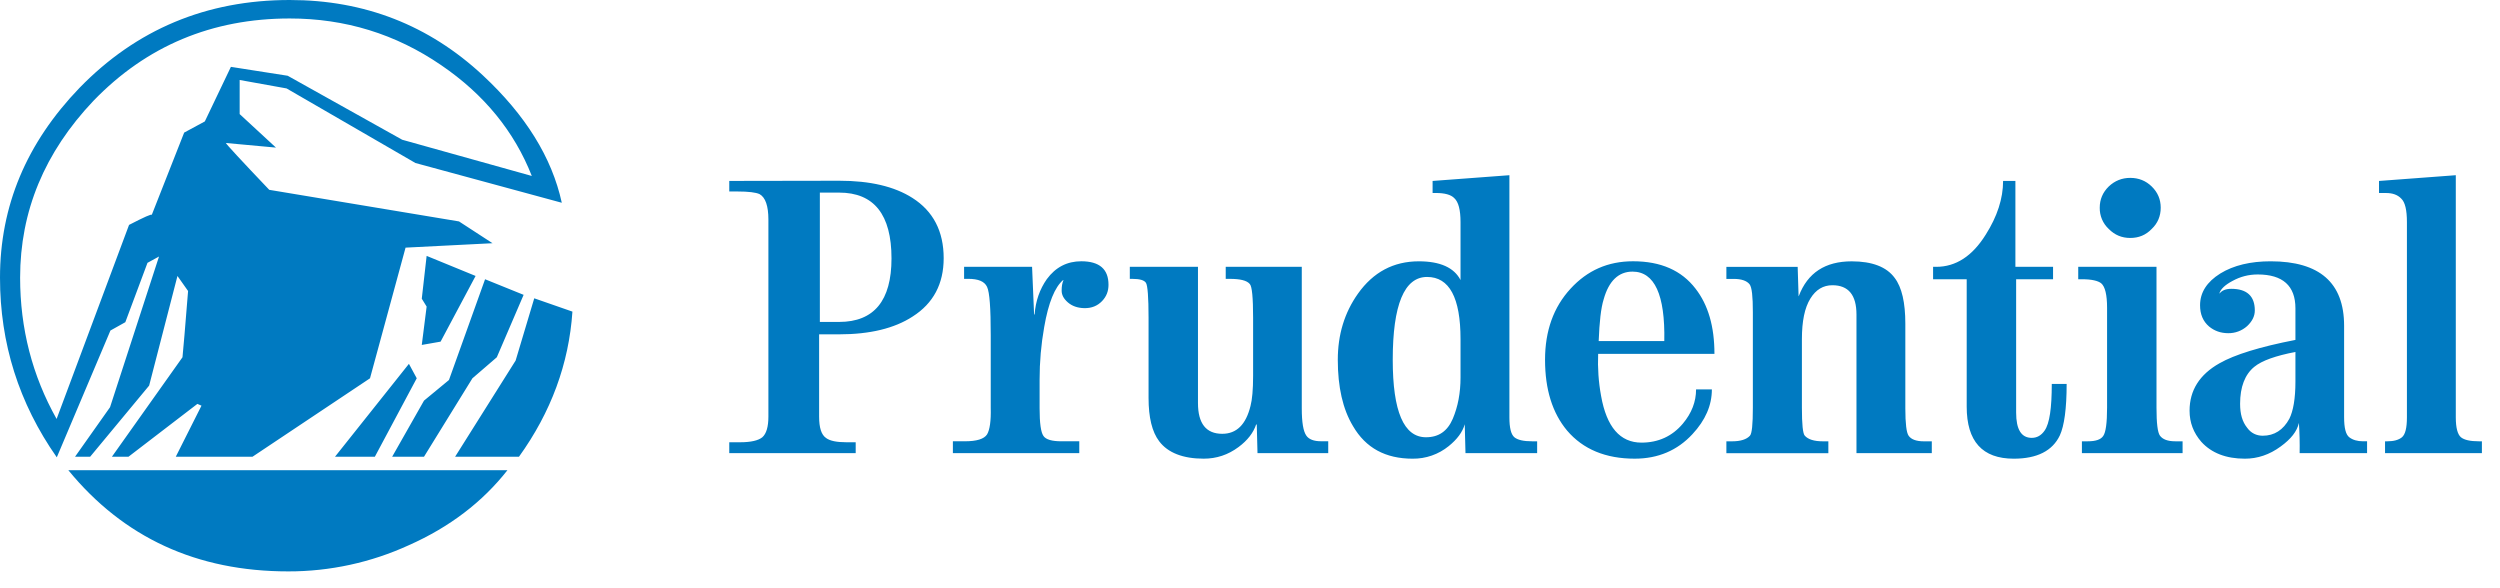 <svg width="1997" height="470" viewBox="0 0 1997 470" fill="none" xmlns="http://www.w3.org/2000/svg">
<path d="M670.311 267.077H654.311V332.784C654.311 341.643 656.073 347.295 659.891 349.892C662.981 352.194 668.408 353.276 676.031 353.276H683.526V361.982H582.537V353.276H591.194C599.852 353.276 605.725 351.889 608.956 349.28C612.186 346.402 613.796 340.891 613.796 332.784V175.392C613.796 164.559 611.446 157.685 606.747 155.065C603.811 153.702 597.937 152.95 588.845 152.95H582.537V144.525L670.299 144.372C695.109 144.372 714.468 148.955 728.858 158.12C745.445 168.671 753.809 184.71 753.809 206.248C753.809 226.74 745.586 242.297 729.011 252.848C714.48 262.33 694.815 267.066 670.299 267.066L670.311 267.077ZM712.13 206.424C712.13 171.409 698.198 153.854 670.311 153.854H654.899V257.16H670.311C698.198 257.137 712.13 240.182 712.13 206.424ZM885.47 227.515C885.47 232.544 883.86 236.821 880.336 240.499C876.66 244.318 871.972 246.303 865.946 246.139C860.66 245.986 856.408 244.471 853.024 241.568C849.512 238.501 848.044 235.47 848.044 232.098C848.044 228.726 848.49 226.129 849.512 223.697H849.218C842.617 229.337 837.471 241.721 834.1 261.273C831.637 275.143 830.41 289.204 830.435 303.291V326.203C830.435 338.13 831.457 345.309 833.513 348.235C835.427 351.102 840.267 352.5 847.75 352.5H862.128V361.97H761.162V352.5H770.701C780.24 352.5 786.113 350.655 788.463 347.013C790.659 343.323 791.681 336.144 791.399 325.745V267.689C791.399 246.303 790.518 233.437 788.463 229.16C786.407 224.742 781.414 222.745 773.485 222.745H770.114V213.11H824.42L826.03 251.168H826.464C827.204 240.475 830.576 230.993 836.156 223.038C843.204 213.404 852.449 208.703 863.75 208.703C878.281 208.739 885.47 214.978 885.47 227.503V227.515ZM1060.99 361.982H1004.49L1003.9 338.893C1003.47 339.504 1003.47 339.504 1003.47 338.893C1001.27 345.615 996.573 351.748 989.373 357.082C981.009 363.333 971.764 366.388 961.497 366.388C944.91 366.388 932.869 361.653 925.974 352.5C920.253 345.004 917.469 333.395 917.469 317.955V253.765C917.469 237.444 916.729 228.091 915.413 225.988C914.086 223.814 910.421 222.757 904.547 222.757H902.491V213.133H956.939V321.938C956.939 338.283 963.4 346.519 976.322 346.519C987.763 346.519 995.246 339.199 998.923 324.206C1000.24 319.177 1000.98 311.222 1000.98 300.224V253.765C1000.98 237.738 1000.1 228.702 998.336 226.869C995.986 224.002 990.547 222.757 982.336 222.757H979.106V213.122H1039.86V326.18C1039.86 337.342 1041.04 344.51 1043.54 348.035C1045.59 350.937 1049.41 352.477 1055.29 352.477H1060.99V361.994V361.982ZM1227.87 361.982H1170.63L1170.04 338.893C1168.28 345.18 1163.89 350.973 1157.27 356.331C1149.12 362.966 1138.89 366.529 1128.38 366.4C1106.78 366.4 1090.94 357.846 1080.81 340.433C1072.59 326.838 1068.63 309.096 1068.63 287.417C1068.63 267.383 1073.92 249.817 1084.77 234.53C1096.95 217.41 1113.1 208.739 1133.36 208.739C1150.39 208.739 1161.54 213.756 1166.67 223.697V177.378C1166.67 167.743 1165.05 161.351 1161.68 158.273C1159.04 155.523 1154.04 154.16 1146.99 154.16H1144.36V144.537L1205.71 139.954V333.406C1205.71 341.819 1207.03 347.025 1209.68 349.28C1212.31 351.443 1217.01 352.512 1223.76 352.512H1227.87V361.982ZM1166.67 301.622V270.896C1166.67 237.761 1157.72 221.229 1139.96 221.229C1121.75 221.229 1112.52 243.39 1112.52 287.417C1112.52 328.671 1121.33 349.28 1139.08 349.28C1149.2 349.28 1156.25 344.428 1160.5 334.475C1164.62 324.688 1166.67 313.854 1166.67 301.622ZM1369.5 282.658H1276.6C1276.15 293.797 1276.89 305.124 1278.95 316.275C1283.34 341.032 1294.06 353.569 1311.23 353.569C1324.59 353.569 1335.75 348.517 1344.25 338.412C1351.3 330.022 1354.82 320.869 1354.82 311.07H1367.44C1367.44 323.76 1362.31 335.674 1351.89 346.836C1339.86 359.832 1324.45 366.388 1305.8 366.388C1282.61 366.388 1264.57 358.915 1251.79 343.946C1240.04 329.881 1234.18 311.069 1234.18 287.393C1234.18 264.305 1240.94 245.375 1254.59 230.559C1267.94 216.035 1284.38 208.703 1304.49 208.703C1326.64 208.703 1343.23 216.024 1354.38 230.559C1364.5 243.554 1369.5 260.827 1369.5 282.658ZM1329.44 272.424C1330.17 235.458 1321.65 216.964 1304.04 216.964C1292.88 216.964 1285.1 224.437 1281.01 239.101C1278.8 246.127 1277.62 257.29 1277.03 272.424H1329.43H1329.44ZM1543.12 361.982H1482.95V251.215C1482.95 235.611 1476.49 227.844 1463.72 227.844C1456.39 227.844 1450.52 231.346 1446.11 238.513C1441.56 245.857 1439.36 256.573 1439.36 270.908V325.78C1439.36 338.905 1440.1 346.413 1441.7 348.07C1444.35 350.984 1449.05 352.523 1456.09 352.523H1460.49V361.994H1379.03V352.523H1383.73C1390.33 352.523 1395.19 350.984 1397.83 348.07C1399.44 346.413 1400.18 338.905 1400.18 325.78V249.382C1400.18 236.845 1399.44 229.513 1397.54 227.057C1395.33 224.296 1391.07 222.792 1385.06 222.792H1379.03V213.157H1435.98L1436.71 236.527H1436.86C1443.91 217.904 1458 208.751 1479.13 208.751C1495.42 208.751 1507.02 213.157 1513.48 222.004C1519.2 229.513 1521.98 241.744 1521.98 258.547V326.239C1521.98 338.329 1522.87 345.661 1524.63 348.094C1526.68 350.996 1530.64 352.535 1536.96 352.535H1543.12V361.994V361.982ZM1650.84 306.663C1650.84 326.368 1648.93 340.127 1645.41 347.776C1639.54 360.149 1627.21 366.4 1608.57 366.4C1583.48 366.4 1571 352.512 1571 324.852V223.062H1544.15V213.145H1546.64C1562.35 213.145 1575.55 204.591 1586.26 187.342C1595.37 172.972 1600.07 158.602 1600.07 144.549H1609.9V213.145H1639.98V223.062H1610.49V329.587C1610.49 343.041 1614.6 349.762 1622.96 349.762C1627.21 349.762 1630.6 347.765 1633.23 343.958C1637.2 338.294 1638.96 325.91 1638.96 306.663H1650.85H1650.84ZM1743.45 361.982H1663.03V352.512H1667.73C1674.04 352.512 1678.15 351.125 1680.05 348.247C1682.11 345.333 1683.13 337.824 1683.13 325.628V245.845C1683.13 235.458 1681.52 228.878 1678.43 226.293C1675.94 224.296 1670.8 223.062 1663.32 223.062H1660.09V213.145H1722.61V325.616C1722.61 337.989 1723.49 345.474 1725.4 348.059C1727.6 350.973 1731.56 352.512 1737.58 352.512H1743.45V361.982ZM1725.98 165.922C1725.98 172.514 1723.63 178.306 1718.79 182.877C1714.1 187.788 1708.37 190.08 1701.63 190.08C1695.02 190.08 1689.3 187.8 1684.46 182.877C1682.13 180.716 1680.29 178.088 1679.05 175.167C1677.82 172.245 1677.21 169.095 1677.27 165.922C1677.27 159.342 1679.62 153.702 1684.46 148.967C1689.3 144.384 1695.03 142.093 1701.63 142.093C1708.37 142.093 1714.1 144.384 1718.79 148.967C1723.65 153.702 1725.98 159.342 1725.98 165.922ZM1890.79 361.982H1836.95C1837.11 353.925 1836.91 345.864 1836.36 337.824C1834.88 344.545 1830.03 350.679 1821.83 356.636C1812.88 363.216 1803.34 366.4 1793.22 366.4C1778.11 366.4 1766.5 361.818 1758.43 352.958C1752.11 345.638 1749.03 337.531 1749.03 328.048C1749.03 311.868 1756.96 299.167 1772.97 290.166C1784.99 283.304 1805.24 277.018 1833.59 271.519V246.303C1833.59 228.279 1823.46 219.243 1803.48 219.243C1796.29 219.243 1789.55 220.947 1783.23 224.46C1777.49 227.515 1774.12 230.711 1772.97 233.931V234.518C1774.71 232.098 1777.79 230.711 1782.35 230.711C1794.83 230.711 1801.14 236.516 1801.14 247.984C1801.14 252.566 1799.07 256.679 1794.99 260.509C1790.83 264.224 1785.43 266.238 1779.86 266.149C1773.99 266.149 1768.85 264.328 1764.61 260.815C1759.76 256.667 1757.41 251.015 1757.41 243.859C1757.41 233.625 1762.82 225.201 1773.56 218.479C1784.25 211.911 1797.77 208.727 1813.77 208.727C1852.8 208.727 1872.47 225.8 1872.47 260.192V333.242C1872.47 341.796 1873.8 347.13 1876.57 349.269C1879.38 351.431 1883.04 352.5 1887.58 352.5H1890.82V361.982H1890.81H1890.79ZM1833.59 304.83V281.13C1817.87 284.186 1806.85 288.004 1800.69 293.057C1793.22 299.167 1789.39 309.095 1789.39 322.549C1789.39 330.657 1791.16 336.908 1794.99 341.643C1798.04 345.944 1802.46 348.059 1807.46 348.059C1816.71 348.059 1823.88 343.476 1828.74 334.475C1831.8 328.366 1833.59 318.566 1833.59 304.83ZM1982.54 352.512V361.982H1905.17V352.512H1907.08C1912.08 352.512 1916.05 351.443 1918.69 349.28C1921.34 347.025 1922.65 341.819 1922.65 333.418V177.378C1922.65 167.743 1921.18 161.504 1918.08 158.602C1915.17 155.547 1911.06 154.184 1906.07 154.184H1900.35V144.549L1961.69 139.954V333.406C1961.69 341.819 1963.16 347.025 1965.79 349.28C1968.44 351.443 1973.28 352.512 1980.04 352.512H1982.53H1982.54ZM331.854 130.214L228.915 70.641L191.442 63.885V91.133L220.434 117.9L180.423 114.222C180.729 115.15 192.17 127.605 215.077 151.634L366.649 176.873L393.432 194.286L323.96 197.811L295.556 302.186L201.697 364.837H140.413L160.946 324.042L157.669 322.632L102.634 364.837H89.395L145.769 285.384C146.357 280.003 147.848 262.295 150.233 232.45L141.752 220.442L119.139 308.003L72.01 364.837H59.945L87.903 325.275L127.021 204.896L117.811 209.949L100.108 257.372L88.209 264.022L45.367 365.307C15.024 322.032 0 274.151 0 221.805C0 164.547 21.121 114.21 63.516 70.183C108.883 23.535 164.811 0 231.441 0C291.233 0 342.709 20.163 385.691 60.172C419.758 91.897 440.879 125.772 448.761 161.962L331.843 130.214H331.854ZM424.809 140.553C410.83 104.986 386.737 75.435 352.377 52.029C315.937 27.084 275.621 14.758 231.441 14.758C169.416 14.758 117.059 36.636 74.664 80.511C35.547 121.765 16.07 168.706 16.07 221.828C16.07 262.307 25.738 300.025 45.214 334.664L103.08 179.658C115.274 173.336 121.23 170.716 121.23 171.656L147.108 105.926L163.613 96.996L184.441 53.404L229.808 60.513L321.282 111.625L424.809 140.553ZM405.332 375.612C385.398 400.992 359.213 421.014 326.639 435.479C296.399 449.338 263.517 456.485 230.254 456.429C157.223 456.429 98.769 429.486 54.589 375.612H405.332ZM332.888 302.175L299.433 364.837H267.598L326.65 290.636L332.9 302.186L332.888 302.175ZM418.266 235.529L396.851 285.384L377.363 302.186L338.691 364.837H313.259L338.691 320.023L358.626 303.549L387.477 223.062L418.266 235.517V235.529ZM379.9 220.43L351.942 272.905L336.917 275.538L340.794 244.893L336.917 238.595L340.794 204.403L379.912 220.43H379.9ZM457.254 248.912C454.435 290.625 440.151 329.247 414.565 364.826H363.548L411.887 287.992L426.759 238.29L457.254 248.912Z" fill="#007AC1"/>
</svg>
